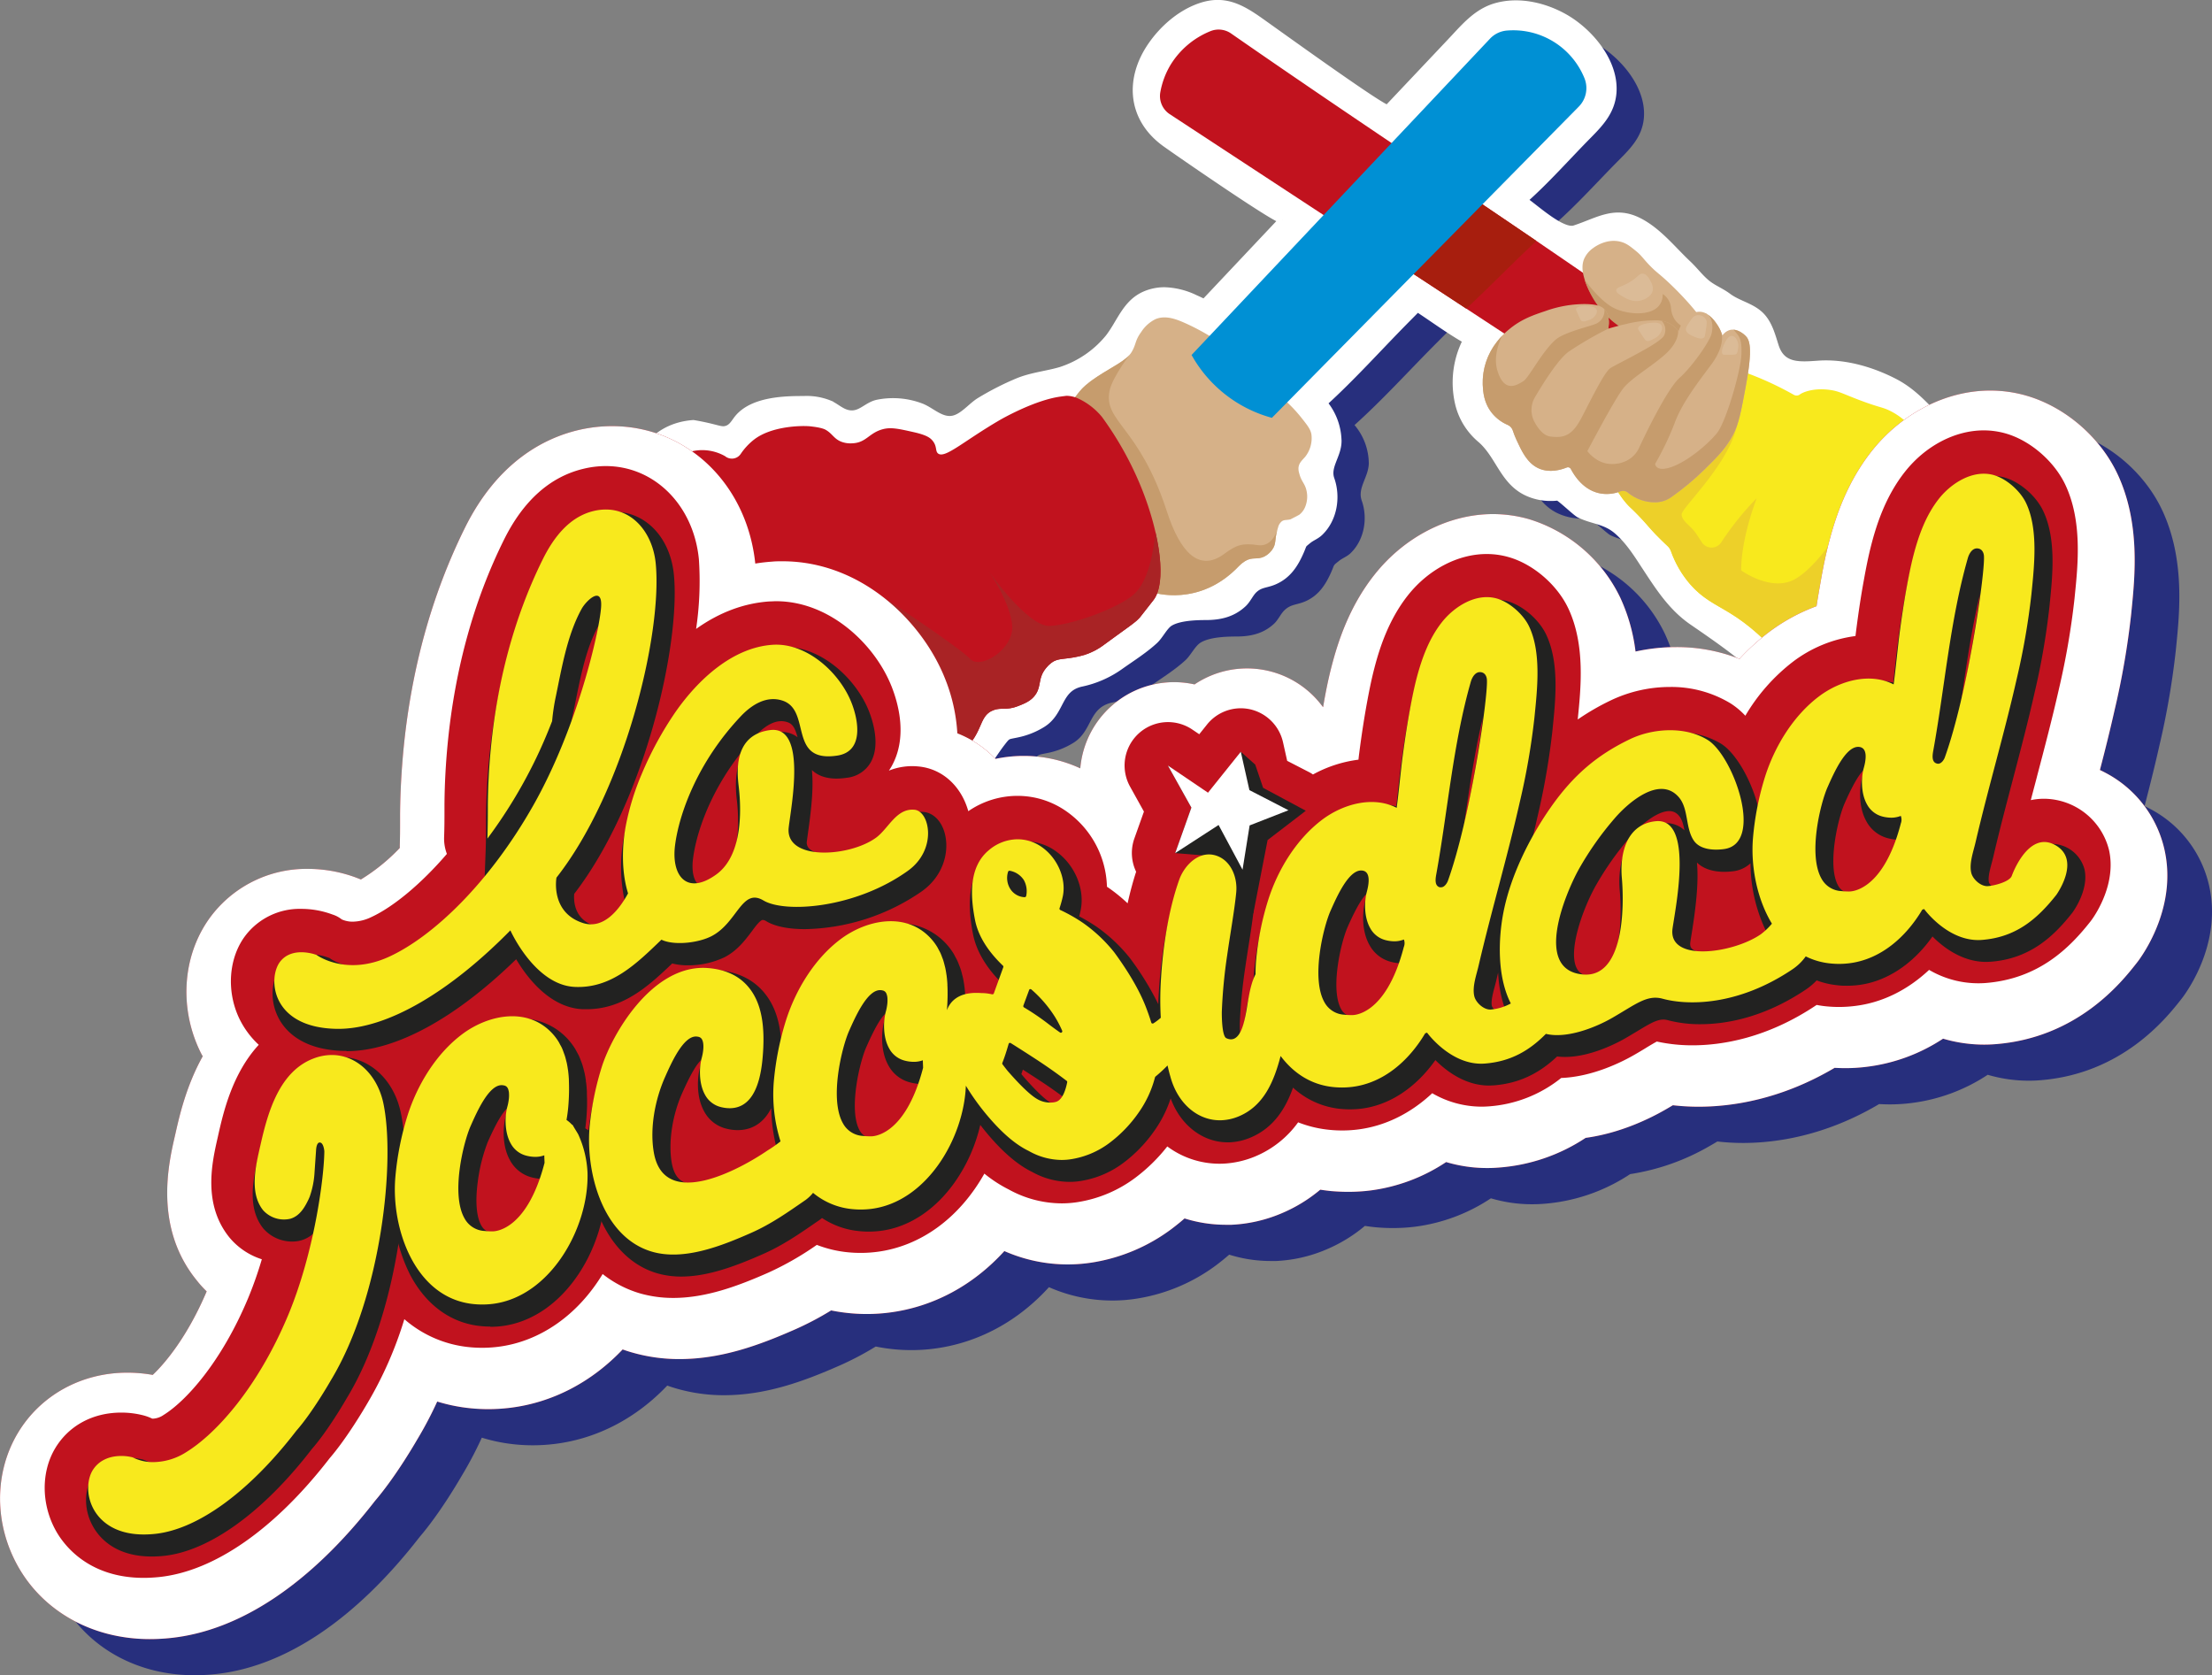 <svg xmlns="http://www.w3.org/2000/svg" xmlns:xlink="http://www.w3.org/1999/xlink" viewBox="0 0 796.52 603.2"><rect x="0" y="0" width="796.52" height="603.2" fill="#808080" stroke="none"/><defs><style>.cls-1,.cls-20{fill:#f8e91d;}.cls-2{fill:#d6b188;}.cls-17,.cls-3{fill:#c1121e;}.cls-4,.cls-5{fill:#272f7d;}.cls-17,.cls-18,.cls-19,.cls-20,.cls-4{fill-rule:evenodd;}.cls-16,.cls-18,.cls-6{fill:#fff;}.cls-6{stroke:#fff;stroke-miterlimit:10;stroke-width:2.55px;}.cls-7{clip-path:url(#clip-path);}.cls-8{fill:#edd029;}.cls-9{fill:#a71e0e;}.cls-10{fill:#c69c6d;}.cls-11{clip-path:url(#clip-path-2);}.cls-12{clip-path:url(#clip-path-3);}.cls-13{clip-path:url(#clip-path-4);}.cls-14{fill:#a92325;}.cls-15{fill:#0090d4;}.cls-16{opacity:0.13;}.cls-19{fill:#222221;}</style><clipPath id="clip-path"><path class="cls-1" d="M715.85,171c-10.48-2.23-19.22-5.56-23.07-11.15-1.39-2-4.88-8.27-12.15-11.9-3.07-1.52-3.53-1-12-4.25-5.43-2.11-6.62-2.88-9.77-3.31-6.57-.88-10.26,1.27-10.63,1.56a1.71,1.71,0,0,1-.57.34,2,2,0,0,1-1.72-.13c-2.75-1.55-5.78-3.12-9.1-4.63-3.47-1.58-6.79-2.87-9.87-3.95a221.1,221.1,0,0,0-33.17,26.32c-4.78,4.61-9.1,9.2-13,13.67a30,30,0,0,0,4.91,7.76c1.25,1.43,1.49,1.42,4,4,3.1,3.18,3.69,4.17,6.45,7.07,1,1,2.46,2.52,4.34,4.25a4.58,4.58,0,0,1,1.19,1.81,37.28,37.28,0,0,0,6.89,11.88c4.55,5.22,8.91,7.09,14.07,10.24,7.85,4.8,12.45,9.46,21.58,18.71,10.5,10.63,9.24,12.59,19.43,23.73,9.55,10.46,15.22,16.66,24.81,21.6a66.36,66.36,0,0,0,11.58,4.59C704.56,249.73,710.14,210.35,715.85,171Z"/></clipPath><clipPath id="clip-path-2"><path class="cls-2" d="M544.74,155a3.36,3.36,0,0,0-1.84-2,14.84,14.84,0,0,1-5.52-4.1c-3.12-3.74-3.33-7.92-3.46-10.33A23.71,23.71,0,0,1,539,123.11a26.08,26.08,0,0,1,4.34-4.46c4.39-3.68,8.6-5.13,13.2-6.67a42.36,42.36,0,0,1,13.83-2.5c5.07,0,6.56,1,7.37,1.88,2.21,2.38,1.54,6.1,1.35,7,2.56-.77,4.73-1.31,6.34-1.67a43.52,43.52,0,0,1,10-1.33,11.83,11.83,0,0,1,5,.73,10,10,0,0,1,4,3.18c1.43-4.45,4.86-7.28,7.93-7,3.26.27,5.59,4,6.29,5.09a13.31,13.31,0,0,1,1.54,3.47,5,5,0,0,1,2.69-2c2.74-.71,5.29,1.71,5.65,2.07,1.47,1.45,2.76,4.21,0,18.79-1.61,8.59-2.41,12.88-4.37,16.66-2.61,5.05-5.67,8.06-10.39,12.7A95.12,95.12,0,0,1,601.82,179a10.06,10.06,0,0,1-5.55,1.86,15.34,15.34,0,0,1-10.13-3.51,2.62,2.62,0,0,0-2.62-.43,13.5,13.5,0,0,1-6.65.85c-6.54-.87-10-6.56-11.23-8.9a1.16,1.16,0,0,0-1.46-.54c-2.12.86-6.22,2.06-10.09.33-4.13-1.84-6.13-6.18-8-10.23A31.17,31.17,0,0,1,544.74,155Z"/></clipPath><clipPath id="clip-path-3"><path class="cls-2" d="M385.13,145.16c3.47-3.16,2.82-4.84,10.08-9.6,5.57-3.65,10.42-5.75,12.26-8.78,1.69-2.78,1.17-4.1,3.45-7.21a13,13,0,0,1,5.11-4.63c3.55-1.52,7.37-.08,10.43,1.27,14.54,6.43,25.48,16.91,28.17,19.54,3.79,3.74,4.2,4.7,8.9,9.15a50.47,50.47,0,0,1,5.15,5.59c2.19,2.76,3.29,4.18,3.56,6a10.8,10.8,0,0,1-2.16,7.87c-1,1.24-2.3,2.16-2.5,4a5.31,5.31,0,0,0,.24,2c.7,2.77,1.68,3.35,2.37,5.33a9.7,9.7,0,0,1-.07,6.46,6.83,6.83,0,0,1-2.28,3.21L464.7,187h0c-1.45.35-2.2.08-3.1.69a4.08,4.08,0,0,0-1.4,2.33c-1.28,3.89-.6,5.17-1.65,7.2a7.83,7.83,0,0,1-3.25,3.16c-2.6,1.3-4.28,0-7,1.69a11.37,11.37,0,0,0-2.21,1.79c-14.19,14.91-30.69,9.61-31.55,9.27-5-2-8.35-.9-10.58-1.65-7-2.33-4.32-23.16-7.25-43.71C395.12,156.48,387.55,151.37,385.13,145.16Z"/></clipPath><clipPath id="clip-path-4"><path class="cls-3" d="M411.11,175.9a119,119,0,0,0-14.32-25.8,24.46,24.46,0,0,0-9.17-6.89,10.62,10.62,0,0,0-3.61-.69s-1.9.24-1.9.25c-9.69,1.23-22.17,8.52-22.17,8.52-13,7.59-19.7,13.94-22.15,12-1.09-.87-.26-2.54-2-4.63-.88-1.07-2.23-2-6.53-3-5.62-1.27-8.42-1.9-11.34-1.12-5.07,1.34-5.95,4.9-11.05,5.08a9.23,9.23,0,0,1-3.93-.57c-2.71-1.07-3.2-2.94-5.7-4.33-.47-.26-1.83-.82-5.46-1.21-2.92-.31-13.9-.18-20.29,4.8a22.43,22.43,0,0,0-4.76,5.13,3.84,3.84,0,0,1-5.63.82,16.68,16.68,0,0,0-20.25,2.92A229,229,0,0,1,259.75,189c12.37,16.24,17.08,27.83,27.84,44.88,8.75,13.86,18.21,27.2,27.28,40.83l.38-.07c6.77-1,8.24,2.87,16.33,2.29a25.65,25.65,0,0,0,13.28-5.06c9.73-7.16,7-13.88,12.82-16.13,2.95-1.14,4.65.19,9-1.53,2.27-.89,4.68-1.83,6.26-4.18,2.11-3.14.78-5.86,3.7-9.43a10.91,10.91,0,0,1,2.05-2c2.41-1.76,4.5-1,10.15-2.34.7-.17,1.12-.27,1.72-.46a23.59,23.59,0,0,0,7.28-3.85c10.33-7.55,10.75-7.62,12.63-9.63l4.93-6.3C420.08,209.88,417.87,192.82,411.11,175.9Z"/></clipPath></defs><g id="Layer_2" data-name="Layer 2"><g id="Capa_1" data-name="Capa 1"><path class="cls-4" d="M795.45,318.76a41.55,41.55,0,0,0-21.21-27.5c-.68-.36-1.34-.7-2-1,1.82-7,3.62-14.17,5.25-21.42a287.21,287.21,0,0,0,6-34.67l.11-1.11c1.28-12.64,3.21-31.76-5-49.32-6.33-13.48-19-24.33-33-28.31a46.64,46.64,0,0,0-12.88-1.8c-15.89,0-31.83,8.16-42.65,21.79-9.15,11.58-13.18,24.33-15.41,32.91-1.34,5.15-2.28,10.06-3,14.26-.51,2.77-1,5.64-1.46,8.68a67.37,67.37,0,0,0-17.07,9.3,79.37,79.37,0,0,0-10.67,9.68A61.37,61.37,0,0,0,619.6,246,68.62,68.62,0,0,0,605,247.6a65.1,65.1,0,0,0-5.48-19.37,54,54,0,0,0-33-28.33,47.77,47.77,0,0,0-12.87-1.79c-15.9,0-31.83,8.15-42.64,21.81-9.17,11.55-13.19,24.32-15.43,32.91-1.34,5.13-2.26,10-3,14.25,0,.18-.07.37-.1.57a33.93,33.93,0,0,0-19.72-13.09,33.82,33.82,0,0,0-26.56,4.89,33.22,33.22,0,0,0-7.34-.81,33.88,33.88,0,0,0-33.75,31,48.89,48.89,0,0,0-30.55-3.41,38.13,38.13,0,0,0-13.72-9.19,62.49,62.49,0,0,0-4.55-20c-8.12-20.2-29.86-41.95-58.45-41.95-1.21,0-2.43,0-3.58.12-2.08.14-4.13.37-6.18.71-3-28.7-24.65-49.49-51.6-49.49a53.91,53.91,0,0,0-12.12,1.42c-12.08,2.86-29,11.28-40.85,35.22s-19.28,50.65-22.1,79.68c-.74,7.75-1.18,15.64-1.24,23.47,0,.83,0,1.81,0,2.89,0,2.5,0,5.31-.11,8.39,0,.28,0,.55,0,.83a68.6,68.6,0,0,1-14,11.34c-.43-.19-.87-.35-1.29-.51l-.19-.08a50.09,50.09,0,0,0-17.68-3.23,43.06,43.06,0,0,0-34.34,16.45C82,355.8,80.24,375.09,88,391.46q.47.94,1,1.89c-6,10.76-8.43,21.66-9.86,28l-.23,1.05c-2.23,9.73-7.46,32.52,7.73,51.44A41.38,41.38,0,0,0,90.5,478c-6.77,15.94-14.62,25.53-19.45,30.08a52.44,52.44,0,0,0-9.16-.81c-16.47,0-31.17,8.07-39.34,21.63-8.65,14.4-8.63,32.88.07,48.26,9.25,16.32,27,26.05,47.4,26.05a71.43,71.43,0,0,0,7.49-.4c25.1-2.62,50.54-19.69,73.58-49.37,6.91-8.07,13.27-18.76,15.27-22.2a136.11,136.11,0,0,0,7.14-13.57,60.93,60.93,0,0,0,12.3,2.45c2,.2,4.1.29,6.13.29a65.35,65.35,0,0,0,7.94-.5c15.27-1.9,29.29-9.3,40.4-21,1.16.42,2.32.79,3.52,1.13a61.21,61.21,0,0,0,16.9,2.34c15.31,0,29-5.12,41.59-10.66a108.52,108.52,0,0,0,13.06-6.87,64.74,64.74,0,0,0,6.74,1c2,.2,4.1.29,6.14.29a62.92,62.92,0,0,0,7.94-.5c15.9-2,30.33-9.79,41.56-22.16a56.62,56.62,0,0,0,22.79,4.81,56,56,0,0,0,9-.72A64.66,64.66,0,0,0,438,455.52c1.58-1.2,3.13-2.44,4.63-3.75a49.72,49.72,0,0,0,14.85,2.28l2.06,0a51.88,51.88,0,0,0,17.72-4,54.45,54.45,0,0,0,14.22-8.63c1.31.19,2.64.37,4,.5,2,.18,4.08.27,6.12.27a64.69,64.69,0,0,0,7.9-.48,63.92,63.92,0,0,0,27.36-10.23,52,52,0,0,0,14.82,2.14c1.31,0,2.61-.05,3.89-.14A65.22,65.22,0,0,0,587,422.77a81.67,81.67,0,0,0,28.71-10.17c.94-.53,1.84-1.06,2.7-1.58a81,81,0,0,0,9.25.53c11.89,0,29.62-2.53,49-14,1.28.07,2.54.11,3.8.11a61.05,61.05,0,0,0,7.9-.5A64.07,64.07,0,0,0,715.76,387a52.27,52.27,0,0,0,14.82,2.13c1.29,0,2.6-.05,3.89-.15,29.79-2.26,45.71-22.5,50.92-29.13.29-.37.57-.73.86-1.13C789.51,354.19,799.85,337.92,795.45,318.76Z"/><path class="cls-5" d="M729,169.44c-5.33-1.12-10.6-2.46-14.86-6-7.46-6.18-12.06-13.42-21-17.95-8.25-4.18-17.92-6.92-27.25-6.27-6.63.46-9.93,5.71-12.34-1.64-1.18-3.6-13.25-1.08-15.83-4-3.32-3.75-.47-15.59-4.37-18.48-2.32-1.72-5-2.76-7.21-4.43-2.62-2-11.28-4-13.68-6.24-5.58-5.2-10.17-10-17.09-13.52-8.87-4.56-8.74-2.67-17.2,0-4.5,1.45-13.91-7.27-18.27-10.23,8.09-7.1,15.48-15.43,23.11-23.09,4.32-4.33,8.32-8.5,8.92-15,1-10.89-8.06-21.62-17-26.81-7.38-4.27-16.69-6.48-25.07-4.1-7,2-11.44,7.45-16.27,12.51L510.85,48c-1,1.07-43-29-46.86-31.69-6.59-4.53-12.41-7.33-20.51-4.64-7.23,2.4-13.6,7.91-17.85,14.08-8.28,12-6.82,22.25,5.4,31.06,3.28,2.37,43.19,29,44.25,28l-30.5,32.53c-1.11-.55-2.22-1.06-3.32-1.54a27.38,27.38,0,0,0-11-2.72,17.89,17.89,0,0,0-7.05,1.41c-6.93,2.93-8.82,9.94-13.11,15.36a37,37,0,0,1-17.12,11.62c-4.9,1.45-10.41,1.92-15.52,4a101.52,101.52,0,0,0-13.7,6.9c-3,1.81-5.95,5.69-9.52,6.43-4.39.92-7.91-3.06-11.71-4.44A28.66,28.66,0,0,0,327,153.14c-3.86.91-6,4.38-10.15,3.71-2.7-.43-4.55-2.39-6.94-3.47a22,22,0,0,0-9.35-1.57c-6.25,0-18.42.08-23.82,6.85-1.17,1.46-2,3.22-4.09,3.78-1.43.39-2.49-.05-5.6-.81-1.43-.34-3.56-.81-6.25-1.26-7.9.57-14.39,4.36-18.09,10.83l1.91,2.77c5.64,8.2,11.57,17.21,18.13,27.57,4.33,6.83,8.68,13.83,12.89,20.6,4.87,7.83,9.91,15.93,15,23.87,5.76,9,11.87,17.93,17.79,26.53,3.17,4.61,6.45,9.38,9.62,14.09l3.41,5.08,6.08-1,.27,0a4.27,4.27,0,0,1,.68-.05,7.32,7.32,0,0,1,2.42.62,29.29,29.29,0,0,0,10.18,1.85c.75,0,1.53,0,2.31-.08a35.32,35.32,0,0,0,18.28-6.83c4.82-3.52,6.82-7.8,10.31-12.23,2-2.54,1.78-2.13,5.34-2.88a27.89,27.89,0,0,0,9.2-3.64c7-4.38,5.32-12.72,14.11-14.54a37.38,37.38,0,0,0,14.08-6.24c4.07-2.83,8.53-5.62,12.18-9,1.82-1.66,3.44-5.08,5.42-6.3,3.27-2,9.17-2.19,12.92-2.2,5.06,0,9.61-1,13.46-4.53,1.63-1.48,2.5-3.8,4.1-5.19,2.23-1.95,4.27-1.67,7.14-2.9,4.87-2.09,7.38-6,9.42-10.57,1.28-2.89.51-2.19,2.76-4,1.34-1.08,2.91-1.56,4.22-2.83,4.95-4.77,6.26-12.56,4-18.92-1.61-4.56,2.45-8.38,2.55-13.44a21.62,21.62,0,0,0-5.14-13.76c10.29-9.25,19.8-19.78,29.61-29.62l4.13-4.14c5.84,3.8,11.62,8,17.67,11.4A32.41,32.41,0,0,0,536.53,154a23.74,23.74,0,0,0,7.63,11.79c6.93,5.79,8.23,15.27,17.16,19.22a20.12,20.12,0,0,0,8.21,1.7,21.59,21.59,0,0,0,2.53-.15c.7-.07,6.57,5.56,7.9,6.19,4.8,2.29,9.28,2.17,13.56,5.83s7.19,8.35,10.19,12.87c4.87,7.36,9.44,14.46,16.89,19.54,12.6,8.58,24,16.34,33.79,28.41,12,14.8,23.31,31.32,40.83,40.25a76.27,76.27,0,0,0,13.25,5.21l10.93,3.2,1.29-11.21c4.64-40.27,10.57-81.4,15.76-116.79l1.29-8.79Z"/><path class="cls-6" d="M717.84,161.65c-5.33-1.14-10.59-2.49-14.86-6.05-7.46-6.25-12.06-13.56-21-18.13-8.25-4.21-17.91-7-27.24-6.33-6.64.47-13.05,1.06-15.46-6.36-1.18-3.63-2.16-7.65-4.74-10.59-3.32-3.8-8.45-4.48-12.35-7.41-2.31-1.73-5-2.78-7.21-4.47-2.61-2-4.74-4.93-7.14-7.19-5.59-5.25-10.59-11.73-17.52-15.33-8.87-4.61-14.84-.13-23.3,2.62-4.5,1.46-13.92-7.34-18.28-10.34,8.1-7.16,15.48-15.58,23.11-23.3,4.32-4.38,8.32-8.6,8.93-15.17,1-11-8.06-21.84-17-27.08C556.35,2.21,547,0,538.66,2.38c-7,2-11.44,7.52-16.27,12.63L499.72,39c-1,1.08-43-29.34-46.86-32-6.59-4.57-12.41-7.4-20.51-4.68-7.22,2.42-13.6,8-17.85,14.22-8.28,12.11-7.16,26.14,5.05,35,3.28,2.39,41.21,28.64,42.27,27.58L433.65,109c-1.11-.55-2.21-1.07-3.32-1.56a27.05,27.05,0,0,0-11-2.74,17.64,17.64,0,0,0-7,1.42c-6.94,3-8.83,10-13.12,15.51A36.93,36.93,0,0,1,382,133.38c-4.91,1.47-10.42,1.94-15.53,4.05a101.94,101.94,0,0,0-13.7,7c-3,1.83-5.95,5.74-9.52,6.49-4.38.93-7.9-3.08-11.7-4.48a28.39,28.39,0,0,0-15.69-1.22c-3.87.92-6,4.42-10.16,3.75-2.7-.44-4.55-2.42-6.94-3.51a21.81,21.81,0,0,0-9.35-1.59c-6.25,0-18.41.08-23.82,6.92-1.16,1.47-2,3.25-4.08,3.82-1.44.39-2.49-.05-5.61-.81-1.42-.35-3.56-.83-6.24-1.28-7.91.57-14.4,4.41-18.09,10.94l1.9,2.8c5.64,8.27,11.57,17.38,18.13,27.83,4.33,6.9,8.68,14,12.89,20.8,4.87,7.91,9.91,16.09,15,24.11,5.76,9.12,11.87,18.1,17.79,26.79,3.17,4.66,6.45,9.48,9.62,14.23l3.41,5.13,6.08-1,.27,0a4.44,4.44,0,0,1,.68,0,7.35,7.35,0,0,1,2.43.62A28.84,28.84,0,0,0,330,286.54q1.13,0,2.31-.09a35,35,0,0,0,18.27-6.89c4.83-3.56,6.82-7.88,10.32-12.36,2-2.56,1.77-2.15,5.33-2.91a27.74,27.74,0,0,0,9.2-3.67c7-4.43,5.32-12.85,14.12-14.68a37.25,37.25,0,0,0,14.08-6.3c4.06-2.86,8.52-5.68,12.17-9.06,1.82-1.68,3.44-5.13,5.42-6.36,3.27-2,9.17-2.22,12.93-2.23,5.06,0,9.6-1,13.45-4.57,1.64-1.49,2.5-3.84,4.1-5.24,2.23-2,4.27-1.69,7.14-2.93,4.87-2.11,7.38-6,9.42-10.67,1.29-2.92.51-2.21,2.76-4.05,1.34-1.09,2.91-1.58,4.23-2.86,5-4.81,6.26-12.69,4-19.1-1.61-4.61,2.45-8.47,2.55-13.58a21.87,21.87,0,0,0-5.14-13.89c10.29-9.34,19.81-20,29.61-29.91l4.13-4.18c5.84,3.83,11.62,8.1,17.67,11.51a33.07,33.07,0,0,0-2.64,23.55A24.14,24.14,0,0,0,533,158c6.93,5.84,8.23,15.42,17.16,19.4a20,20,0,0,0,8.21,1.71,21.74,21.74,0,0,0,2.54-.14c.7-.08,6.56,5.61,7.89,6.25,4.8,2.31,9.28,2.19,13.56,5.89s7.19,8.42,10.19,13c4.87,7.42,9.44,14.59,16.89,19.72,12.6,8.66,24,16.51,33.79,28.69,12,14.95,23.31,31.63,40.83,40.65a76.69,76.69,0,0,0,13.25,5.26l10.93,3.23,1.29-11.32c4.64-40.67,10.57-82.2,15.76-117.94l1.29-8.87Z"/><path class="cls-1" d="M715.85,171c-10.48-2.23-19.22-5.56-23.07-11.15-1.39-2-4.88-8.27-12.15-11.9-3.07-1.52-3.53-1-12-4.25-5.43-2.11-6.62-2.88-9.77-3.31-6.57-.88-10.26,1.27-10.63,1.56a1.71,1.71,0,0,1-.57.34,2,2,0,0,1-1.72-.13c-2.75-1.55-5.78-3.12-9.1-4.63-3.47-1.58-6.79-2.87-9.87-3.95a221.1,221.1,0,0,0-33.17,26.32c-4.78,4.61-9.1,9.2-13,13.67a30,30,0,0,0,4.91,7.76c1.25,1.43,1.49,1.42,4,4,3.1,3.18,3.69,4.17,6.45,7.07,1,1,2.46,2.52,4.34,4.25a4.58,4.58,0,0,1,1.19,1.81,37.28,37.28,0,0,0,6.89,11.88c4.55,5.22,8.91,7.09,14.07,10.24,7.85,4.8,12.45,9.46,21.58,18.71,10.5,10.63,9.24,12.59,19.43,23.73,9.55,10.46,15.22,16.66,24.81,21.6a66.36,66.36,0,0,0,11.58,4.59C704.56,249.73,710.14,210.35,715.85,171Z"/><g class="cls-7"><path class="cls-8" d="M574.69,174.34l18.83,24.25,13.59,20.87,29.38,16.75,23.7-16,3.41-31.32s-8.76,14.86-17.25,19.64S627,205.39,627,205.39s-.53-9.55,5.57-26a104.41,104.41,0,0,0-12.72,15.83,4.19,4.19,0,0,1-7.08,0c-.83-1.3-1.64-2.53-2.22-3.37-1.86-2.66-5-4.25-5-6.64s16.64-17.68,19.82-31.61S574.69,174.34,574.69,174.34Z"/></g><path class="cls-3" d="M556.22,129.63,421.15,41.07a7.81,7.81,0,0,1-3.33-7.86,29.08,29.08,0,0,1,3.74-9.95,30.05,30.05,0,0,1,14.21-12,7.84,7.84,0,0,1,7.51.78c50,34.73,90.7,61.09,140.67,95.82Z"/><path class="cls-9" d="M505.09,96.1,528,111.15c8.62-8.08,16.6-16.34,25.22-24.42l-23.91-16.2Q517.2,83.31,505.09,96.1Z"/><path class="cls-3" d="M589.06,117.89c-.88-4.81-3.64-8.12-6.57-11.89-.79-1-1.57-2.27-2.41-3.52-.64,2.18.09,5.06-2.35,8.88-2.9,4.55-6.84,5-6.82,7.73s4.15,4.77,6,5.69a29.23,29.23,0,0,0,13.32,2.8C590,124.33,589.64,121.09,589.06,117.89Z"/><path class="cls-2" d="M613.84,135.56c.78-2.32,4.44-8,1.42-16.07-2.13-5.78-11.64-15.32-15.68-18.94-2.71-2.43-3.34-2.72-5.39-4.82-2.62-2.68-3-3.69-5.3-5.52-1.94-1.57-3.25-2.62-5.3-3.16-5-1.31-9.28,1.8-9.84,2.22a9.39,9.39,0,0,0-3.37,4.06c-.38,1-1,3,0,6.51,2.23,8.26,11.91,20.07,20.17,19.35,2.73-.24,16.78,12.8,16.39,12.24C607.79,131.38,614.62,133.24,613.84,135.56Z"/><path class="cls-10" d="M570.56,100.61s5.15,7.5,10.51,10.26,17.73,3.73,17.66-5a6.64,6.64,0,0,1,3,5.23c.65,6.18,5.62,6.61,5.32,7.65-.92,3.09-8.82,1.87-14.43,1.87-7.48,0-13.19-5.91-15.2-8A34.09,34.09,0,0,1,570.56,100.61Z"/><path class="cls-2" d="M544.74,155a3.36,3.36,0,0,0-1.84-2,14.84,14.84,0,0,1-5.52-4.1c-3.12-3.74-3.33-7.92-3.46-10.33A23.71,23.71,0,0,1,539,123.11a26.08,26.08,0,0,1,4.34-4.46c4.39-3.68,8.6-5.13,13.2-6.67a42.36,42.36,0,0,1,13.83-2.5c5.07,0,6.56,1,7.37,1.88,2.21,2.38,1.54,6.1,1.35,7,2.56-.77,4.73-1.31,6.34-1.67a43.52,43.52,0,0,1,10-1.33,11.83,11.83,0,0,1,5,.73,10,10,0,0,1,4,3.18c1.43-4.45,4.86-7.28,7.93-7,3.26.27,5.59,4,6.29,5.09a13.31,13.31,0,0,1,1.54,3.47,5,5,0,0,1,2.69-2c2.74-.71,5.29,1.71,5.65,2.07,1.47,1.45,2.76,4.21,0,18.79-1.61,8.59-2.41,12.88-4.37,16.66-2.61,5.05-5.67,8.06-10.39,12.7A95.12,95.12,0,0,1,601.82,179a10.06,10.06,0,0,1-5.55,1.86,15.34,15.34,0,0,1-10.13-3.51,2.62,2.62,0,0,0-2.62-.43,13.5,13.5,0,0,1-6.65.85c-6.54-.87-10-6.56-11.23-8.9a1.16,1.16,0,0,0-1.46-.54c-2.12.86-6.22,2.06-10.09.33-4.13-1.84-6.13-6.18-8-10.23A31.17,31.17,0,0,1,544.74,155Z"/><g class="cls-11"><path class="cls-10" d="M543.66,116.29s-7,9-4.42,17.3,7.35,4.83,9.3,3.66,6.74-10.66,11.59-14.91c3-2.67,12.35-4.82,14.36-5.68a5.11,5.11,0,0,0,3.24-5.3l3-1,.56,5.43-2.26,2.6a127.09,127.09,0,0,0-14.18,8.25c-3.71,2.67-9.08,11.22-12.11,16.35a9.14,9.14,0,0,0-.11,9.08c1.32,2.39,3.22,4.78,5.58,5.1,4.87.65,7.9-.28,11.25-6.69s8.18-16.37,10.37-17.88,17.7-8.77,19.33-11.69a4.61,4.61,0,0,0-.78-5.33l4.46-2.57,1.44,6.29s.4,3.76-4.69,8.31-11.9,8.34-15,12.13-13,22.7-13,22.7,3,4.14,7.76,4.58,9-1.73,10.85-5.74,10-21.11,14.59-25.22,10.39-12.55,11.36-15.37.4-7-1.77-7.72,9.78-.72,9.78-.72l-4.12,8.58s.87,4.08-3.78,10.36S605.7,145,603,152.38A101.36,101.36,0,0,1,596,167s.1,3.19,5.95,1.13,13-8.15,16.28-12.14,8.62-22.45,8.84-28.4-.85-6.46-2.82-8.86,7.36-2.5,7.36-2.5l1.19,20.24-11.47,44.38-26,3.47-29.76-4.87L544.87,167,530,145.16l.55-26.55Z"/></g><path class="cls-2" d="M385.13,145.16c3.47-3.16,2.82-4.84,10.08-9.6,5.57-3.65,10.42-5.75,12.26-8.78,1.69-2.78,1.17-4.1,3.45-7.21a13,13,0,0,1,5.11-4.63c3.55-1.52,7.37-.08,10.43,1.27,14.54,6.43,25.48,16.91,28.17,19.54,3.79,3.74,4.2,4.7,8.9,9.15a50.47,50.47,0,0,1,5.15,5.59c2.19,2.76,3.29,4.18,3.56,6a10.8,10.8,0,0,1-2.16,7.87c-1,1.24-2.3,2.16-2.5,4a5.31,5.31,0,0,0,.24,2c.7,2.77,1.68,3.35,2.37,5.33a9.7,9.7,0,0,1-.07,6.46,6.83,6.83,0,0,1-2.28,3.21L464.7,187h0c-1.45.35-2.2.08-3.1.69a4.08,4.08,0,0,0-1.4,2.33c-1.28,3.89-.6,5.17-1.65,7.2a7.83,7.83,0,0,1-3.25,3.16c-2.6,1.3-4.28,0-7,1.69a11.37,11.37,0,0,0-2.21,1.79c-14.19,14.91-30.69,9.61-31.55,9.27-5-2-8.35-.9-10.58-1.65-7-2.33-4.32-23.16-7.25-43.71C395.12,156.48,387.55,151.37,385.13,145.16Z"/><g class="cls-12"><path class="cls-10" d="M407.47,126.78s-6.91,8.95-7.91,13.83c-2.32,11.32,10.62,12.68,20.64,43.58,4.7,14.52,11.51,22,20.64,15.25,4.29-3.18,6.52-4,12.11-3.15S460.2,190,460.2,190l3.07,7.11-3.37,9.33-30,15.71-21.2-6-26.58-73.37,11.69-13.14,13.67-2.85"/></g><path class="cls-3" d="M411.11,175.9a119,119,0,0,0-14.32-25.8,24.46,24.46,0,0,0-9.17-6.89,10.62,10.62,0,0,0-3.61-.69s-1.9.24-1.9.25c-9.69,1.23-22.17,8.52-22.17,8.52-13,7.59-19.7,13.94-22.15,12-1.09-.87-.26-2.54-2-4.63-.88-1.07-2.23-2-6.53-3-5.62-1.27-8.42-1.9-11.34-1.12-5.07,1.34-5.95,4.9-11.05,5.08a9.23,9.23,0,0,1-3.93-.57c-2.71-1.07-3.2-2.94-5.7-4.33-.47-.26-1.83-.82-5.46-1.21-2.92-.31-13.9-.18-20.29,4.8a22.43,22.43,0,0,0-4.76,5.13,3.84,3.84,0,0,1-5.63.82,16.68,16.68,0,0,0-20.25,2.92A229,229,0,0,1,259.75,189c12.37,16.24,17.08,27.83,27.84,44.88,8.75,13.86,18.21,27.2,27.28,40.83l.38-.07c6.77-1,8.24,2.87,16.33,2.29a25.65,25.65,0,0,0,13.28-5.06c9.73-7.16,7-13.88,12.82-16.13,2.95-1.14,4.65.19,9-1.53,2.27-.89,4.68-1.83,6.26-4.18,2.11-3.14.78-5.86,3.7-9.43a10.91,10.91,0,0,1,2.05-2c2.41-1.76,4.5-1,10.15-2.34.7-.17,1.12-.27,1.72-.46a23.59,23.59,0,0,0,7.28-3.85c10.33-7.55,10.75-7.62,12.63-9.63l4.93-6.3C420.08,209.88,417.87,192.82,411.11,175.9Z"/><g class="cls-13"><path class="cls-14" d="M317,214.27s28.66,19,32.37,23,15.66-3.56,15.13-11.86S356,205.66,356,205.66s14.07,20.06,22,19.72,24.15-6.22,30-11.11,7.43-16.81,8.1-22.53,12.62.12,12.62.12l-8.18,30-79.84,61-34.16-30L317,214.27"/></g><path class="cls-15" d="M429.06,127.83,536.47,14a9.43,9.43,0,0,1,6.19-3,27.65,27.65,0,0,1,27.82,17,9.5,9.5,0,0,1-2,10.42L458,150.45a47.29,47.29,0,0,1-28.92-22.62Z"/><path class="cls-16" d="M591.64,98.55c-1.06-.13-1.6.72-3.25,2-3.64,2.74-6.38,2.69-6.41,4,0,.74.84,1.28,2,2s4,2.54,7.15,1.58c.53-.16,3.51-1.14,4-3.53a5,5,0,0,0-.76-3.28C594,100.55,593.08,98.73,591.64,98.55Z"/><path class="cls-16" d="M567.53,111.22c-.09.24,0,.37.81,2.21.75,1.68.87,2,1.26,2.17.56.28,1.14.09,2.08-.23a4.59,4.59,0,0,0,3-2.12,2.15,2.15,0,0,0,.26-1.71c-.46-1.15-2.38-1.27-3.43-1.33C571.08,110.18,568,110,567.53,111.22Z"/><path class="cls-16" d="M620.4,127.6c.19.17.34.15,2.35.12,1.85,0,2.16,0,2.5-.31s.52-1,.6-2a4.62,4.62,0,0,0-.77-3.58,2.18,2.18,0,0,0-1.48-.91c-1.23,0-2.1,1.69-2.57,2.63C620.84,123.92,619.44,126.72,620.4,127.6Z"/><path class="cls-16" d="M589.84,118.2c-.05.28.06.42,1.32,2.33,1.16,1.75,1.35,2.06,1.83,2.21.68.21,1.3-.12,2.29-.65a5.25,5.25,0,0,0,3-2.94,2.49,2.49,0,0,0,0-2c-.72-1.21-2.91-1-4.11-.86C593.64,116.37,590.1,116.73,589.84,118.2Z"/><path class="cls-16" d="M607.1,118.79c.22,1.26,1.72,1.91,2.86,2.4.8.34,2.72,1.17,3.66.34.25-.23.29-.46.53-2,.49-3.18.53-3.63.24-4.26a3.15,3.15,0,0,0-1.38-1.47,3.25,3.25,0,0,0-2.6-.09c-.7.3-1.08.84-1.82,1.91C607.5,117.22,607,118,607.1,118.79Z"/><path class="cls-17" d="M779.37,305.76a41.49,41.49,0,0,0-21.21-27.5c-.68-.36-1.34-.7-2-1,1.83-7,3.62-14.17,5.25-21.42a285.94,285.94,0,0,0,6-34.67l.11-1.11c1.28-12.64,3.21-31.77-5-49.33-6.33-13.47-19-24.32-33-28.31a47,47,0,0,0-12.88-1.79c-15.88,0-31.83,8.15-42.65,21.79-9.15,11.57-13.18,24.33-15.41,32.91-1.34,5.15-2.28,10.06-3,14.25-.5,2.78-1,5.65-1.46,8.69a67.33,67.33,0,0,0-17.07,9.29,80.13,80.13,0,0,0-10.67,9.69A61.37,61.37,0,0,0,603.52,233a68.62,68.62,0,0,0-14.58,1.6,64.72,64.72,0,0,0-5.48-19.37,54,54,0,0,0-33-28.33,47.38,47.38,0,0,0-12.87-1.79c-15.89,0-31.82,8.15-42.64,21.81-9.17,11.55-13.19,24.32-15.43,32.91-1.34,5.13-2.26,10-3,14.25,0,.18-.07.37-.1.56a33.84,33.84,0,0,0-46.27-8.2A33.9,33.9,0,0,0,389,276.66a48.36,48.36,0,0,0-20.33-4.47,48.9,48.9,0,0,0-10.22,1.06,38.28,38.28,0,0,0-13.72-9.2,62.5,62.5,0,0,0-4.55-20c-8.12-20.21-29.86-41.95-58.45-41.95-1.21,0-2.43,0-3.58.12-2.08.14-4.13.37-6.18.71-3-28.7-24.65-49.49-51.6-49.49a53.34,53.34,0,0,0-12.12,1.42c-12.08,2.86-29,11.28-40.85,35.22s-19.27,50.65-22.1,79.68c-.74,7.75-1.18,15.64-1.24,23.47,0,.82,0,1.81,0,2.89,0,2.5,0,5.31-.11,8.39,0,.28,0,.55,0,.83a68.6,68.6,0,0,1-14,11.34c-.43-.19-.87-.35-1.29-.51l-.19-.08a50.09,50.09,0,0,0-17.68-3.23,43.08,43.08,0,0,0-34.34,16.44C65.89,342.8,64.16,362.09,72,378.46c.3.62.62,1.25,1,1.88-6,10.77-8.43,21.66-9.86,28l-.23,1c-2.23,9.74-7.46,32.53,7.73,51.44A40.42,40.42,0,0,0,74.42,465C67.65,480.93,59.8,490.52,55,495.07a52.66,52.66,0,0,0-9.17-.81c-16.46,0-31.17,8.07-39.34,21.63-8.65,14.4-8.63,32.88.07,48.26,9.25,16.32,27,26.05,47.4,26.05a71.43,71.43,0,0,0,7.49-.4c25.1-2.62,50.54-19.69,73.59-49.38,6.9-8.07,13.26-18.75,15.26-22.19a136.11,136.11,0,0,0,7.14-13.57,60.93,60.93,0,0,0,12.3,2.45c2,.19,4.1.29,6.13.29a65.35,65.35,0,0,0,7.94-.5c15.27-1.9,29.3-9.3,40.4-21,1.16.42,2.32.79,3.52,1.13a60.89,60.89,0,0,0,16.9,2.34c15.31,0,29-5.11,41.59-10.65a107.77,107.77,0,0,0,13.06-6.87,64.53,64.53,0,0,0,6.75,1c2,.2,4.1.29,6.13.29a62.92,62.92,0,0,0,7.94-.5c15.9-2,30.33-9.79,41.56-22.16a56.62,56.62,0,0,0,22.79,4.81,57.38,57.38,0,0,0,9-.72,64.67,64.67,0,0,0,28.47-12.09c1.58-1.2,3.13-2.44,4.63-3.75a49.72,49.72,0,0,0,14.85,2.28l2.06,0a52.23,52.23,0,0,0,17.73-4,54.61,54.61,0,0,0,14.22-8.63c1.3.19,2.63.37,3.95.5,2,.17,4.08.27,6.12.27a65,65,0,0,0,7.91-.48,63.82,63.82,0,0,0,27.35-10.24,51.64,51.64,0,0,0,14.82,2.15c1.31,0,2.61-.05,3.89-.15a65.32,65.32,0,0,0,31.52-10.71c12.43-1.7,23-6.88,28.72-10.17.93-.53,1.84-1.07,2.69-1.58a81.16,81.16,0,0,0,9.25.53c11.89,0,29.62-2.53,49-14,1.28.06,2.54.11,3.8.11a61.32,61.32,0,0,0,7.91-.5A64,64,0,0,0,699.68,374a52.28,52.28,0,0,0,14.82,2.14c1.29,0,2.6-.05,3.89-.15,29.79-2.26,45.71-22.5,50.92-29.13.29-.37.57-.73.86-1.13C773.43,341.19,783.77,324.92,779.37,305.76Z"/><path class="cls-18" d="M779.37,305.76a41.49,41.49,0,0,0-21.21-27.5c-.68-.36-1.34-.7-2-1,1.83-7,3.62-14.17,5.25-21.42a285.94,285.94,0,0,0,6-34.67l.11-1.11c1.28-12.64,3.21-31.77-5-49.33-6.33-13.47-19-24.32-33-28.31a47,47,0,0,0-12.88-1.79c-15.88,0-31.83,8.15-42.65,21.79-9.15,11.57-13.18,24.33-15.41,32.91-1.34,5.15-2.28,10.06-3,14.25-.5,2.78-1,5.65-1.46,8.69a67.33,67.33,0,0,0-17.07,9.29,80.13,80.13,0,0,0-10.67,9.69A61.37,61.37,0,0,0,603.52,233a68.62,68.62,0,0,0-14.58,1.6,64.72,64.72,0,0,0-5.48-19.37,54,54,0,0,0-33-28.33,47.38,47.38,0,0,0-12.87-1.79c-15.89,0-31.82,8.15-42.64,21.81-9.17,11.55-13.19,24.32-15.43,32.91-1.34,5.13-2.26,10-3,14.25,0,.18-.07.37-.1.56a33.84,33.84,0,0,0-46.27-8.2A33.9,33.9,0,0,0,389,276.66a48.36,48.36,0,0,0-20.33-4.47,48.9,48.9,0,0,0-10.22,1.06,38.28,38.28,0,0,0-13.72-9.2,62.5,62.5,0,0,0-4.55-20c-8.12-20.21-29.86-41.95-58.45-41.95-1.21,0-2.43,0-3.58.12-2.08.14-4.13.37-6.18.71-3-28.7-24.65-49.49-51.6-49.49a53.34,53.34,0,0,0-12.12,1.42c-12.08,2.86-29,11.28-40.85,35.22s-19.27,50.65-22.1,79.68c-.74,7.75-1.18,15.64-1.24,23.47,0,.82,0,1.81,0,2.89,0,2.5,0,5.31-.11,8.39,0,.28,0,.55,0,.83a68.6,68.6,0,0,1-14,11.34c-.43-.19-.87-.35-1.29-.51l-.19-.08a50.09,50.09,0,0,0-17.68-3.23,43.08,43.08,0,0,0-34.34,16.44C65.89,342.8,64.16,362.09,72,378.46c.3.62.62,1.25,1,1.88-6,10.77-8.43,21.66-9.86,28l-.23,1c-2.23,9.74-7.46,32.53,7.73,51.44A40.42,40.42,0,0,0,74.42,465C67.65,480.93,59.8,490.52,55,495.07a52.66,52.66,0,0,0-9.17-.81c-16.46,0-31.17,8.07-39.34,21.63-8.65,14.4-8.63,32.88.07,48.26,9.25,16.32,27,26.05,47.4,26.05a71.43,71.43,0,0,0,7.49-.4c25.1-2.62,50.54-19.69,73.59-49.38,6.9-8.07,13.26-18.75,15.26-22.19a136.11,136.11,0,0,0,7.14-13.57,60.93,60.93,0,0,0,12.3,2.45c2,.19,4.1.29,6.13.29a65.35,65.35,0,0,0,7.94-.5c15.27-1.9,29.3-9.3,40.4-21,1.16.42,2.32.79,3.52,1.13a60.89,60.89,0,0,0,16.9,2.34c15.31,0,29-5.11,41.59-10.65a107.77,107.77,0,0,0,13.06-6.87,64.53,64.53,0,0,0,6.75,1c2,.2,4.1.29,6.13.29a62.92,62.92,0,0,0,7.94-.5c15.9-2,30.33-9.79,41.56-22.16a56.62,56.62,0,0,0,22.79,4.81,57.38,57.38,0,0,0,9-.72,64.67,64.67,0,0,0,28.47-12.09c1.58-1.2,3.13-2.44,4.63-3.75a49.72,49.72,0,0,0,14.85,2.28l2.06,0a52.23,52.23,0,0,0,17.73-4,54.61,54.61,0,0,0,14.22-8.63c1.3.19,2.63.37,3.95.5,2,.17,4.08.27,6.12.27a65,65,0,0,0,7.91-.48,63.82,63.82,0,0,0,27.35-10.24,51.64,51.64,0,0,0,14.82,2.15c1.31,0,2.61-.05,3.89-.15a65.32,65.32,0,0,0,31.52-10.71c12.43-1.7,23-6.88,28.72-10.17.93-.53,1.84-1.07,2.69-1.58a81.16,81.16,0,0,0,9.25.53c11.89,0,29.62-2.53,49-14,1.28.06,2.54.11,3.8.11a61.32,61.32,0,0,0,7.91-.5A64,64,0,0,0,699.68,374a52.28,52.28,0,0,0,14.82,2.14c1.29,0,2.6-.05,3.89-.15,29.79-2.26,45.71-22.5,50.92-29.13.29-.37.57-.73.86-1.13C773.43,341.19,783.77,324.92,779.37,305.76ZM753.2,331.2l-.38.51c-7.54,9.59-18.68,20.79-38,22.26a35,35,0,0,1-20.17-4.74c-7.83,7.34-17,11.84-26.78,13a45.67,45.67,0,0,1-10,.15,36,36,0,0,1-3.65-.52l-.08,0c-17.85,12-34.16,14.53-44.7,14.53a59.38,59.38,0,0,1-12.83-1.36c-1.08.58-2.56,1.47-3.71,2.16l-.14.1c-1.33.81-2.76,1.68-4.35,2.58-4.13,2.38-14.78,7.85-26.24,8.28a46.88,46.88,0,0,1-26.28,10.24c-.85.06-1.69.09-2.5.09a35.5,35.5,0,0,1-17.66-4.84c-7.84,7.34-17.06,11.85-26.77,13.06a45.15,45.15,0,0,1-10.07.14,42.06,42.06,0,0,1-11.45-2.72A36.15,36.15,0,0,1,452,416.39,33.93,33.93,0,0,1,440.47,419a31.47,31.47,0,0,1-20.14-6.2,61.61,61.61,0,0,1-11.54,11.3,46.64,46.64,0,0,1-20.49,8.71,36.71,36.71,0,0,1-6.06.49,39.64,39.64,0,0,1-19-5,47.94,47.94,0,0,1-8.78-5.71c-9,16-23,26.22-38.82,28.19a46.23,46.23,0,0,1-10.13.15,42.28,42.28,0,0,1-11.38-2.68,108.84,108.84,0,0,1-17.47,10c-10.73,4.73-22.3,9.1-34.23,9.1a43.37,43.37,0,0,1-11.88-1.61,39.74,39.74,0,0,1-13.54-7c-9,14.85-22.63,24.34-37.66,26.21a46.26,46.26,0,0,1-10.13.15A41.77,41.77,0,0,1,145.6,475a138.24,138.24,0,0,1-13.22,30.13c-1.16,2-7.44,12.7-13.67,19.93C99,550.58,77.2,565.76,57.35,567.85c-1.91.19-3.79.3-5.6.3-19.87,0-28.68-11.76-31.54-16.82-5.37-9.52-5.5-21.25-.31-29.89,4.89-8.13,13.54-12.8,23.73-12.8a31.61,31.61,0,0,1,7.65.91,17.2,17.2,0,0,1,3.52,1.26,3.93,3.93,0,0,0,.47,0,7.29,7.29,0,0,0,3.61-1.3c8-4.94,20.79-18.92,30.47-42.08a137.48,137.48,0,0,0,4.93-14,25.06,25.06,0,0,1-11.7-7.89c-9.67-12-6.23-27-4.18-36l.22-1c1.78-7.84,5-22,14.56-32.33a31.5,31.5,0,0,1-7-9.44c-4.79-10-3.84-22.13,2.36-30.1a24.61,24.61,0,0,1,20-9.41,32.2,32.2,0,0,1,11.1,2l.23.08a10.13,10.13,0,0,1,3.18,1.71,9.57,9.57,0,0,0,4,.82,15.94,15.94,0,0,0,6.61-1.63c8.07-3.71,18.17-12.17,27.26-22.77a15.67,15.67,0,0,1-1-6.1c.13-3.46.13-6.57.13-9.09,0-1,0-1.94,0-2.73.06-7.28.46-14.64,1.16-21.85,2.61-26.81,9.42-51.49,20.27-73.36,7-14.12,16.67-22.73,28.73-25.57a34.28,34.28,0,0,1,7.92-.95c17.53,0,31.62,14.11,33.53,33.52a116.85,116.85,0,0,1-1,25.12c8.42-6,17.28-9.28,26.43-9.9.76,0,1.55-.08,2.36-.08,19.22,0,35.44,15.35,41.53,30.52,2.55,6.36,5.94,18.6,0,29.06-.28.48-.59.95-.89,1.42a22.51,22.51,0,0,1,10.59-1.5c8.53.77,15.41,6.94,18,16.11a31.2,31.2,0,0,1,17.71-5.52,30.54,30.54,0,0,1,18,5.85A34.23,34.23,0,0,1,398.6,319.3a.55.55,0,0,0,.15.08,58.72,58.72,0,0,1,7.29,5.88c.89-4,1.92-7.85,3.07-11.37a15.61,15.61,0,0,1-.65-11.94l3.46-9.72-5-9a15.63,15.63,0,0,1,22.4-20.55l2.52,1.7,2.79-3.49a15.61,15.61,0,0,1,12.19-5.86,16,16,0,0,1,3.52.41A15.69,15.69,0,0,1,462,267.26l1.5,6.7,7.59,3.91a13,13,0,0,1,1.7,1,46.06,46.06,0,0,1,16.38-5.33c.09-.92.19-1.76.29-2.5.85-6.55,1.74-12.28,2.69-17.55.71-3.87,1.57-8.37,2.75-12.92,1.82-7,5.05-17.32,12.07-26.2,7.38-9.31,18-14.88,28.36-14.88a28.69,28.69,0,0,1,7.89,1.1c8.85,2.51,17.5,9.95,21.53,18.52,6.1,13,4.54,28.46,3.39,39.76v.19a87,87,0,0,1,12.05-6.95,49.55,49.55,0,0,1,21.11-4.75,41.12,41.12,0,0,1,21.91,5.94,27.42,27.42,0,0,1,5.27,4.42,68,68,0,0,1,17.16-19.46,47.35,47.35,0,0,1,22.5-9.24c.11-.92.21-1.75.31-2.5.85-6.53,1.72-12.28,2.69-17.54.7-3.88,1.55-8.38,2.73-12.93,1.82-7,5.07-17.32,12.09-26.18,7.38-9.33,18-14.9,28.36-14.9a28.79,28.79,0,0,1,7.89,1.1c8.85,2.52,17.5,10,21.52,18.53,6.1,13,4.55,28.46,3.4,39.75l-.11,1.12A274.54,274.54,0,0,1,741.42,248c-2.42,10.7-5.18,21.19-7.86,31.36l-.14.57c-.71,2.71-1.44,5.44-2.15,8.18a23,23,0,0,1,4.86-.5A24.31,24.31,0,0,1,759.42,306C762.16,318,754.72,329.1,753.2,331.2Z"/><path class="cls-19" d="M124.72,378.41H124c-15.89-.31-21.88-7.94-24-12.47-3.16-6.62-1.89-13.84,1-17.55a12.7,12.7,0,0,1,10.47-4.78,20.17,20.17,0,0,1,6.79,1.21l.46.17.39.3a20.23,20.23,0,0,0,10.91,3,27.9,27.9,0,0,0,11.64-2.73c12.64-5.83,31.61-21.74,48-49.17q-3.94,6.32-8.29,12.12l-6.92,9.23.43-11.53c.13-3.68.13-7,.13-9.59,0-.95,0-1.8,0-2.53.07-7,.44-14,1.11-20.83,2.47-25.35,8.88-48.62,19.08-69.17,5.35-10.77,12.32-17.24,20.72-19.22a22.6,22.6,0,0,1,5.17-.62c11.4,0,20.26,9.32,21.57,22.68,2.43,24.91-10.34,81.76-35.89,114.92-.21,2.4-.11,9.1,7.19,11.45a6,6,0,0,0,1.82.3c4,0,7.4-4.56,9.44-8a57.41,57.41,0,0,1-.39-25,96.44,96.44,0,0,1,5.83-18.8,126.68,126.68,0,0,1,12.67-23.25c14.75-21.06,29.87-25.07,37.57-25.58.51,0,1-.06,1.56-.06,13.74,0,25.91,11.85,30.38,23,1.4,3.5,4.28,12.32.68,18.62a11.26,11.26,0,0,1-8.54,5.52,25.62,25.62,0,0,1-3.76.3c-4.14,0-6.93-1.25-8.86-3.08.66,6.6-.29,14.68-1.36,22.26-.18,1.33-.34,2.47-.44,3.29a3,3,0,0,0,.69,2.59c1.33,1.49,4.53,2.38,8.56,2.38,5.91,0,12.68-1.93,16.47-4.68a22.77,22.77,0,0,0,3.5-3.6c2.72-3.21,6.11-7.19,11.73-7.19.35,0,.71,0,1.06.05,3.51.31,6.42,3.23,7.61,7.62,1.71,6.27-.17,15.18-8.21,20.93a76.3,76.3,0,0,1-42.09,13.64c-4.17,0-10-.49-13.89-2.82a2.82,2.82,0,0,0-1.31-.5c-.91,0-2.64,2.3-4,4.16-2.34,3.1-5.25,7-9.91,9.34a30.44,30.44,0,0,1-13,2.85,22.74,22.74,0,0,1-5.72-.67c-8.65,8.3-17.75,16.47-30.82,16.47-.49,0-1,0-1.47,0-11.85-.56-20.08-11.56-23.89-18-21.94,21.39-43.49,33.11-61.05,33.11ZM281.34,259.67c-3.55,0-6.87,2.72-9,5C257.72,280.1,251,297.8,249.55,309.22c-.58,4.59.35,7.51,1.42,8.72a2.37,2.37,0,0,0,1.93.85c1.5,0,3.57-.9,5.82-2.52,8.24-6,7.36-21.81,6.59-28.34-2.11-18.2,6.67-23.25,14.41-24.28a12.69,12.69,0,0,1,1.61-.11,9.47,9.47,0,0,1,5.86,1.92c-.87-3.18-1.67-4.75-3.58-5.4A6.9,6.9,0,0,0,281.34,259.67Zm-65.88-34.29c-4.29,7.79-6.23,17.43-8.12,26.75-.33,1.61-.65,3.21-1,4.77s-.59,3.31-.8,5.09C211.13,246.52,214.44,232.49,215.46,225.38Z"/><path class="cls-19" d="M176.54,477.66c-1.09,0-2.21-.05-3.32-.16-10.75-1-19.83-7.6-25.56-18.53a58.72,58.72,0,0,1-6-31,109,109,0,0,1,4.55-23c4.06-12.79,11.7-24.11,20.94-31a34.59,34.59,0,0,1,20.2-7.2,22.58,22.58,0,0,1,17.89,8.28,23.22,23.22,0,0,1,1.8,2.5c.19.32.36.63.53.95.05.11.11.21.17.32l.13.24c.2.35.42.76.64,1.23s.46,1.11.64,1.59l.22.56c.1.26.2.53.29.8.26.79.46,1.61.64,2.31l.05.21.15.59c.17.81.32,1.68.48,2.78l0,.14c0,.16,0,.32.07.47.12.94.21,2,.28,3.14l0,.39c0,1.17.08,2.36.07,3.59v.18c0,2.31-.14,4.49-.34,6.68-.09.85-.18,1.69-.3,2.51a2.89,2.89,0,0,1,.25.24l.74.4.51.93c.32.6.75,1.3,1.14,1.92a16.23,16.23,0,0,1,1.06,1.87,41,41,0,0,1,3.56,15c.3,10.59-3.31,22.61-9.66,32.14-7.17,10.77-17,17.43-27.62,18.76a34.61,34.61,0,0,1-4.21.26Zm6-78.46c-1.23,1.05-3.38,4.05-6.9,12A61.07,61.07,0,0,0,172,425.84c-.89,6.91-.42,12.4,1.32,15.44a5.11,5.11,0,0,0,4.42,2.7,23.48,23.48,0,0,0,2.42.12h.18c.77-.05,9.06-1.06,14.54-19.62a17.49,17.49,0,0,1-3.46-.55,12.42,12.42,0,0,1-7.72-6.05c-3.19-5.6-2.44-12.86-1.6-15.92a15.13,15.13,0,0,0,.41-2.07A6.71,6.71,0,0,0,182.56,399.2Z"/><path class="cls-19" d="M54.64,560.46c-13.07,0-18.82-6.71-21.09-10.72-3.74-6.6-2.93-13.69-.47-17.78,2.68-4.43,7.57-7,13.43-7a20.83,20.83,0,0,1,4.72.53,6.9,6.9,0,0,1,1.61.63,13.17,13.17,0,0,0,5.31,1.05,18.94,18.94,0,0,0,9.94-3.09c10-6.16,24.46-21.91,35.23-47.67a172.82,172.82,0,0,0,9.51-32.24,11.11,11.11,0,0,1-4.34,2.44,11.89,11.89,0,0,1-3.26.44,13.72,13.72,0,0,1-10.41-4.7c-6-7.5-3.6-18.06-1.84-25.77l.25-1.08c3.28-14.49,8.16-28.59,21.48-33.51a22.05,22.05,0,0,1,7.67-1.41c10.46,0,19.25,7.92,21.87,19.72,4.72,21.28-.45,72-19.3,103-.51.9-6.79,11.78-12.65,18.45C94.8,544.5,75.38,558.52,59,560.23A42.08,42.08,0,0,1,54.64,560.46Z"/><path class="cls-19" d="M245.31,459.66a30.94,30.94,0,0,1-8.55-1.15c-19.09-5.49-27.17-29.7-25.08-49.69a109.59,109.59,0,0,1,4.46-21.44c3.14-9.9,17.24-38.17,39.93-38.17.59,0,1.2,0,1.8.06,7.42.53,13.24,3.27,17.29,8.14,3.6,4.32,5.61,9.94,6.12,17.29.37-1.37.76-2.71,1.18-4,4.06-12.79,11.7-24.11,20.94-31.05a34.59,34.59,0,0,1,20.2-7.2,22.81,22.81,0,0,1,19.68,10.77c.2.32.38.65.55,1,.05.1.1.21.16.31l.14.26c.2.35.42.75.63,1.21s.45,1.07.63,1.55l.23.6c.1.26.2.52.29.79.26.79.46,1.61.63,2.31l.06.21.15.62c.17.78.32,1.63.48,2.75v.1c0,.17.06.34.08.52.12,1,.22,2,.28,3.15l0,.39,0,.45a18,18,0,0,1,6.78-1.18c.62,0,1.26,0,1.9.06h.13a15.28,15.28,0,0,1,1.75.1l1.87-5.16c-5.33-5.48-8.6-11.27-9.71-17.19-1.61-8.59-2.71-20.86,6.25-28.33a19.76,19.76,0,0,1,12.72-4.78,18.66,18.66,0,0,1,11,3.6c6.88,4.94,10.5,13.77,8.8,21.45-.14.65-.3,1.3-.47,1.94a65.2,65.2,0,0,1,6.29,3.76,57.66,57.66,0,0,1,12,11.31l.06.08.06.08A104.72,104.72,0,0,1,417.1,361.6c0-1.26.08-2.53.15-3.79.47-8.27,2-24.18,6.83-37.85,2-5.55,7.25-11.53,14.12-11.53a12.16,12.16,0,0,1,3.93.67c7.34,2.54,10.06,10.51,9.49,16.84-.38,4.13-1.26,9.75-2.11,15.18-.43,2.76-.84,5.36-1.16,7.63a182.38,182.38,0,0,0-1.91,19.89,40.9,40.9,0,0,0,.21,4.91,22.94,22.94,0,0,0,.89-2.94c.37-1.56.65-3.27.95-5.07a44,44,0,0,1,2.88-11.2c0-1.43.08-2.8.19-4.1a107,107,0,0,1,4.5-22.78c4-12.66,11.58-23.87,20.72-30.74a34.23,34.23,0,0,1,20-7.11,24.61,24.61,0,0,1,6,.73c.2-1.7.4-3.54.6-5.35.33-3.05.65-5.94.92-8.06.82-6.32,1.67-11.87,2.6-16.94.66-3.63,1.46-7.87,2.54-12.05,1.69-6.46,4.33-14.76,9.87-21.76,4-5,11-10.33,18.94-10.33a16.87,16.87,0,0,1,4.61.63c5.53,1.58,11.39,6.66,13.94,12.09,4.69,10,3.38,23,2.32,33.44l-.11,1.12a260.3,260.3,0,0,1-5.38,31q-1.18,5.23-2.48,10.46a122.28,122.28,0,0,1,7.08-11.43c8.44-12.09,17.43-19.84,30.08-25.91a37.42,37.42,0,0,1,15.92-3.56,29.14,29.14,0,0,1,15.52,4.11c5.28,3.31,10.82,12.95,13.27,22.49.59-2.53,1.27-5,2-7.37,4-12.66,11.58-23.87,20.73-30.74a34.22,34.22,0,0,1,20-7.11,24.75,24.75,0,0,1,6,.73c.19-1.68.39-3.51.59-5.3.33-3.08.65-6,.93-8.11.82-6.31,1.66-11.85,2.59-16.94.67-3.66,1.47-7.92,2.55-12.06,2.49-9.57,5.54-16.28,9.87-21.75,4-5,11-10.33,18.94-10.33a17,17,0,0,1,4.61.63c5.53,1.58,11.39,6.66,13.93,12.09,4.7,10,3.38,23,2.32,33.47l-.11,1.09a258.87,258.87,0,0,1-5.38,31c-2.34,10.4-5.1,20.85-7.76,31-2.4,9.13-4.89,18.57-7.06,27.9-.16.71-.36,1.46-.57,2.25-.66,2.45-1.41,5.23-1,7a3.6,3.6,0,0,0,2.23,2,14.38,14.38,0,0,0,5.59-1.71c1.05-2.73,6-14.18,15-14.18A12.34,12.34,0,0,1,750.6,313c1.62,7.09-3.64,14.64-4.25,15.48l-.08.12c-6.41,8.13-14.91,16.6-29.48,17.7-.52,0-1.06.06-1.59.06h0c-8.73,0-15.61-5.4-19.33-9.16-7,9.92-16.49,16.22-26.59,17.48a34.08,34.08,0,0,1-4.17.26c-1.09,0-2.19,0-3.29-.16a29.36,29.36,0,0,1-7.66-1.76,23,23,0,0,1-3.89,3.29c-15.34,10.31-29.12,12.48-38,12.48a45.14,45.14,0,0,1-11.69-1.44,6,6,0,0,0-1.65-.23c-2.45,0-5.23,1.68-9.42,4.22-1.27.76-2.71,1.63-4.28,2.54-2.73,1.57-12.37,6.7-21.69,6.7a23.69,23.69,0,0,1-2.84-.17c-6.79,6.42-14.12,9.74-22.9,10.41-.53,0-1.07.06-1.6.06-8.72,0-15.6-5.41-19.33-9.17-7,9.92-16.48,16.22-26.59,17.48a33.83,33.83,0,0,1-4.17.26c-1.08,0-2.18-.05-3.28-.15a29.45,29.45,0,0,1-17.22-7.67c-2.65,7.43-6.92,14.47-15.36,18a21.75,21.75,0,0,1-7.41,1.69h-.81c-9,0-17-6.25-20.48-15.83A43.41,43.41,0,0,1,415.79,407a50.67,50.67,0,0,1-11.29,11.74,34.54,34.54,0,0,1-15.23,6.48,24.78,24.78,0,0,1-4.14.34A27.79,27.79,0,0,1,371.7,422c-5.14-2.51-10.34-6.91-15.89-13.45q-1.47-1.74-2.82-3.51a58.89,58.89,0,0,1-9.28,20.78c-7.07,9.95-16.54,16.13-26.68,17.39a34.16,34.16,0,0,1-4.19.26c-1.09,0-2.21-.05-3.33-.16A29.12,29.12,0,0,1,296,438.57c-.36.31-.73.59-1.09.85l-1.08.73c-6.17,4.27-12,8.29-19.14,11.43C265.19,455.77,255,459.66,245.31,459.66Zm7.23-78c-1.22,1-3.37,4-6.92,12s-5,17.69-3.74,25c1,5.48,3.56,7.82,8.68,7.82,7.9,0,19.3-5.88,26.65-10.91.44-.3.91-.6,1.39-.91s.79-.51,1.18-.77a61.42,61.42,0,0,1-2.06-14.87c-3.21,6.28-8,7.91-12.12,7.91a16.49,16.49,0,0,1-4.24-.58,12.31,12.31,0,0,1-7.71-6c-3.19-5.6-2.44-12.86-1.61-15.92A13.84,13.84,0,0,0,252.54,381.66ZM318.85,365c-1.23,1-3.37,4-6.89,12-2.57,5.79-6.45,23-2.37,30.11a5.12,5.12,0,0,0,4.42,2.69,24.06,24.06,0,0,0,2.42.12h.23c3.18-.09,10-4.35,14.49-19.62a17.39,17.39,0,0,1-3.47-.56,12.31,12.31,0,0,1-7.71-6c-3.19-5.59-2.44-12.86-1.6-15.92a16.67,16.67,0,0,0,.42-2.08C318.82,365.41,318.84,365.18,318.85,365Zm48.94,21.73c.63.81.82,1,.85,1.06l.08.08c5.16,5.88,7.89,8.11,9.27,9a5.59,5.59,0,0,0,3,.89,6.77,6.77,0,0,0,1-.08h0a6.65,6.65,0,0,0,1.15-2.5c-2.92-2.17-5.88-4.23-8.82-6.16-1.9-1.25-3.89-2.53-6-3.88C368.16,385.65,368,386.2,367.79,386.71ZM492.1,321.88c-1.22,1.05-3.33,4-6.79,11.82-2.54,5.72-6.37,22.68-2.34,29.73a5,5,0,0,0,4.34,2.65,23.17,23.17,0,0,0,2.39.12h.17c.75-.05,8.92-1,14.34-19.33a17.21,17.21,0,0,1-3.39-.55,12.23,12.23,0,0,1-7.66-6c-3.16-5.55-2.42-12.75-1.59-15.78A15.56,15.56,0,0,0,492.1,321.88Zm47.36,28.34c-.23.93-.44,1.86-.66,2.79-.16.71-.37,1.47-.58,2.26-.65,2.45-1.4,5.22-1,7a3.62,3.62,0,0,0,2.23,2,14,14,0,0,0,2.64-.5A46.93,46.93,0,0,1,539.46,350.22Zm61.64-58.17c-4.2,0-10.08,4.65-14.05,9.27a108.92,108.92,0,0,0-12.52,17.74c-4.78,8.63-10,23.54-6.72,29.67.61,1.13,1.85,2.67,5.53,2.94l.61,0a5.83,5.83,0,0,0,4.57-2.05c4.58-5,5.68-18.09,4.74-28.86-1.19-13.67,4.85-23.21,15.38-24.31a10.59,10.59,0,0,1,1.25-.07,9.48,9.48,0,0,1,6.67,2.6c-.4-2.11-.89-4-2-5.26A4.38,4.38,0,0,0,601.1,292.05Zm9.95,18.53c.69,7.28-.44,16.54-1.94,25.88-.18,1.08-.32,2-.43,2.71-.22,1.55.27,2.11.46,2.32,1,1.14,3.54,1.81,6.85,1.81,6.26,0,14.19-2.31,18.86-5.5a12,12,0,0,0,1.64-1.4,57.19,57.19,0,0,1-6.15-25.56,11,11,0,0,1-6.41,2.89,26.08,26.08,0,0,1-3,.19C616.67,313.92,613.3,312.77,611.05,310.58Zm60-33.21c-1.22,1.05-3.33,4-6.79,11.82-2.53,5.72-6.37,22.69-2.34,29.73a5,5,0,0,0,4.34,2.65,23,23,0,0,0,2.39.12h.18c.75-.05,8.92-1,14.33-19.33a17.45,17.45,0,0,1-3.39-.55,12.25,12.25,0,0,1-7.66-6c-3.15-5.54-2.41-12.74-1.59-15.77A15.81,15.81,0,0,0,671.07,277.37ZM534,258.27c-3,12.41-4.85,25.31-6.68,37.86-.08.54-.16,1.07-.23,1.6C530.34,283.37,532.85,267.94,534,258.27Zm179-44.49c-3,12.4-4.85,25.3-6.68,37.84-.07.54-.15,1.07-.23,1.6C709.31,238.86,711.82,223.45,713,213.78Z"/><polygon class="cls-19" points="438.2 308.43 423.18 307.18 429.01 290.8 420.55 275.65 435.84 286.82 446.8 270.69 452 275.32 454.84 283.68 470.21 291.93 456.45 302.49 451.29 328.98 438.2 308.43"/><path class="cls-20" d="M183.78,335s8.77,19.67,23.16,20.36c13.11.62,22.19-8.28,31.23-17,.31.13.61.27.92.38,4.76,1.67,12.61.64,17.06-1.62,9.4-4.8,10.91-17.56,18.75-12.89s33.18,2.83,52-10.66c10.71-7.66,7.92-21.52,2.38-22-6.55-.59-9.3,6.76-13.84,10.07C305.74,308.69,282.7,310,284,298c.85-7.59,6.7-36.89-6.74-35.11S265.48,278.61,266,283.17s2.56,24-8.06,31.69-16.24.52-14.87-10.42,7.83-29.77,23.72-46.57c3.91-4.13,9.31-7.54,15.09-5.56,10.42,3.57,1.73,22.46,19.61,19.76,9.64-1.46,7.69-12.66,5.05-19.23-4.37-10.89-16.22-21.49-28.35-20.67-14.55,1-26.92,12.73-34.85,24.05a124.05,124.05,0,0,0-12.3,22.58,92.43,92.43,0,0,0-5.61,18.09c-1.46,7.5-1.62,16.09.35,23.48.12.43.24.86.38,1.3-3.11,5.72-8.73,13.1-16.25,10.68-11.85-3.82-9.53-16.34-9.53-16.34,24.55-31.25,38.21-87.88,35.74-113.12-1.18-12.07-9.91-21.83-22.32-18.9-8.8,2.08-14.49,9.62-18.31,17.32-10.5,21.16-16.44,44.45-18.72,67.91q-1,10.23-1.1,20.51c0,2.73,0,7.13-.15,12.22a176.93,176.93,0,0,0,16.85-27.53c2.37-4.8,4.51-9.77,6.44-14.75a78,78,0,0,1,1.12-7.85c2.27-10.74,4.16-22.91,9.52-32.6,1.67-3,7.56-8.59,7-.61-.6,8.77-8.52,43.32-24.42,71.39s-36.14,47.21-51.83,54.45-26.21-.61-26.21-.61-8.63-3.33-13.11,2.42-3.45,23.74,20.26,24.2C139.76,370.82,162.84,356.33,183.78,335Z"/><path class="cls-20" d="M208.27,408.57c-.22-.5-1.32-2.14-2.06-3.49l-.29-.16a11.38,11.38,0,0,0-1.93-1.66c.25-1.34.45-2.78.6-4.33.21-2.27.3-4.37.32-6.38v-.17q0-1.74-.06-3.36l0-.37c-.06-1-.14-2-.26-2.91,0-.19-.05-.37-.08-.55-.12-.86-.26-1.69-.43-2.49-.06-.25-.13-.5-.19-.74-.17-.7-.34-1.39-.56-2-.11-.33-.24-.64-.36-1-.2-.55-.4-1.1-.63-1.61s-.44-.83-.66-1.24-.38-.75-.6-1.09a18.76,18.76,0,0,0-1.51-2.11c-8.88-10.65-23.55-7.72-33.15-.51-9.34,7-16.12,18.11-19.67,29.27a104.45,104.45,0,0,0-4.39,22.23c-1.59,18.6,7.17,43.68,28.34,45.68a30.83,30.83,0,0,0,6.74-.09c20.79-2.6,34.69-27.47,34.12-47.21A37.17,37.17,0,0,0,208.27,408.57Zm-31,34.81a25.62,25.62,0,0,1-2.78-.14,8.66,8.66,0,0,1-7.2-4.5c-5-8.7-.45-27.36,2.19-33.32,2.27-5.13,6.5-14.68,11.13-14.68a4.27,4.27,0,0,1,.92.11,1.84,1.84,0,0,1,1.26.9,3.51,3.51,0,0,1,.29.71c0,.07,0,.13.05.19a6.52,6.52,0,0,1,.14.83s0,0,0,.07a11,11,0,0,1-.08,2.46,18.3,18.3,0,0,1-.52,2.57c-.82,3-1.15,8.95,1.26,13.19a8.8,8.8,0,0,0,5.49,4.33,13.39,13.39,0,0,0,3.33.46A9.45,9.45,0,0,0,196,416c0,.86.06,1.75.09,2.7C189.47,444.17,177.26,443.38,177.26,443.38Z"/><path class="cls-20" d="M119.49,379.88a18.42,18.42,0,0,0-6.41,1.19c-12.42,4.58-16.59,19.3-19.22,30.92-1.64,7.22-4.29,17.34.89,23.79a10.09,10.09,0,0,0,9.84,3.05c3.35-1,5.15-4.09,6.55-7.05.14-.31.28-.62.4-.94a31.53,31.53,0,0,0,1.73-8.82l.54-7.79s.07-3,1.42-2.84,1.56,3.16,1.56,3.16c-.1,9.56-3.6,36.4-13,58.94-11.1,26.55-26.22,42.9-36.67,49.35a22.41,22.41,0,0,1-11.82,3.63,16.25,16.25,0,0,1-7-1.46,2.68,2.68,0,0,0-.79-.32,16.55,16.55,0,0,0-3.86-.43c-4.63,0-8.3,1.86-10.33,5.23-1.86,3.09-2.49,8.84.51,14.14,1.88,3.32,6.71,8.9,18,8.9a39.77,39.77,0,0,0,4-.22c15.42-1.61,34-15.17,50.89-37.15,5.82-6.59,12.29-17.91,12.33-18,18.42-30.28,23.49-79.69,18.89-100.4C135.59,386.67,128.22,379.88,119.49,379.88Z"/><path class="cls-20" d="M739.93,304.22c-9.72-5.23-15.48,11.08-15.49,11.11-.78,2.27-6.75,3.67-8.74,3.75-2.5.09-5.31-2.52-5.86-4.77-.83-3.41.77-7.68,1.53-11,4.58-19.7,10.36-39.1,14.82-58.82a256.23,256.23,0,0,0,5.31-30.6c1-10,2.54-23.23-1.89-32.67-2-4.33-7-8.81-11.65-10.15-7.51-2.13-15.35,2.93-19.74,8.47-4.7,5.94-7.32,13.18-9.2,20.42-1,3.9-1.77,7.84-2.5,11.8-1,5.56-1.83,11.15-2.56,16.76-.6,4.61-1.44,13.31-2.08,17.92-8.5-4.38-19.27-1.41-26.84,4.28-9.24,6.95-15.95,17.91-19.46,28.95a103.56,103.56,0,0,0-4.34,22c-.85,10,1.32,21.84,6.81,30.92a23.73,23.73,0,0,1-4,3.82c-10.17,7-33.51,10.11-31.78-2.11,1.11-7.75,7.71-40-6.09-38.6-10.46,1.09-12.93,11.58-12.17,20.41.94,10.74.65,35.85-13.77,34.79-18.25-1.34-6.62-29.08-1.7-37.95a112.26,112.26,0,0,1,12.94-18.35c4.55-5.29,16-15.57,23-7.6,3.67,4.19,2.34,11.2,5.5,15.75,2.24,3.2,7.11,3.47,10.68,3,14.85-1.81,3.56-33.48-5.66-39.26-8.09-5.06-19.75-4.3-28-.36-11.76,5.64-20.42,12.88-28.69,24.72-7.59,10.87-14.39,24.57-16.94,37.68-1.86,9.55-2.31,23.08,2.66,32.79a18.3,18.3,0,0,1-7.28,2.2c-2.5.09-5.31-2.52-5.86-4.77-.83-3.41.77-7.68,1.53-11,4.58-19.7,10.36-39.1,14.81-58.82a254.24,254.24,0,0,0,5.31-30.6c1-10,2.55-23.23-1.88-32.67-2-4.33-7-8.81-11.66-10.15-7.51-2.13-15.34,2.93-19.74,8.47-4.69,5.93-7.31,13.18-9.2,20.42-1,3.9-1.77,7.84-2.49,11.8-1,5.56-1.84,11.15-2.57,16.76-.59,4.61-1.43,13.31-2.07,17.92-8.51-4.38-19.27-1.41-26.84,4.28-9.24,7-15.95,17.91-19.46,29a103.58,103.58,0,0,0-4.35,22c-.12,1.5-.18,3.05-.17,4.62-2.46,4.87-2.69,11.13-3.93,16.29-.71,3-2.33,8.78-6.61,6.74-1.61-.76-1.64-8.42-1.6-9.66a183.81,183.81,0,0,1,1.94-20.28c.95-6.77,2.69-16.56,3.25-22.63.47-5.18-1.77-11.27-7.08-13.11-6.14-2.12-11.55,3.28-13.46,8.66-4,11.24-6,25.06-6.63,36.84a114.58,114.58,0,0,0,0,12.84,20.53,20.53,0,0,1-2.64,2,.48.48,0,0,1-.28.08l-.18,0a.55.55,0,0,1-.32-.33c-.59-1.95-1.3-3.95-2.08-5.95-2.23-5.66-6-12.18-11.25-19.35A54.06,54.06,0,0,0,390,332.33a58.61,58.61,0,0,0-8.19-4.66.53.53,0,0,1-.28-.64,41.45,41.45,0,0,0,1.15-4.16c1.37-6.23-1.73-13.69-7.38-17.75a15.13,15.13,0,0,0-8.85-2.92,16.15,16.15,0,0,0-10.4,3.95c-7.51,6.25-6.46,17.19-5,24.88,1.06,5.68,4.46,11.29,10.1,16.68a.51.51,0,0,1,.13.55l-3.41,9.43a.54.54,0,0,1-.49.35l-.12,0a17.14,17.14,0,0,0-3.67-.46h-.21c-.63-.05-1.24-.07-1.82-.07-6.94,0-9.58,3.48-10.59,6.25.16-1.9.23-3.69.25-5.42v-.17c0-1.16,0-2.28-.07-3.36,0-.12,0-.24,0-.37-.05-1-.14-2-.26-2.91,0-.19-.05-.37-.08-.55-.12-.86-.26-1.69-.43-2.48-.06-.26-.13-.5-.19-.75-.17-.7-.35-1.39-.56-2.05-.11-.33-.24-.64-.36-.95-.2-.55-.4-1.1-.64-1.61s-.43-.83-.65-1.24-.38-.75-.6-1.09a18.76,18.76,0,0,0-1.51-2.11C327,328,312.27,331,302.68,338.18c-9.34,7-16.12,18.11-19.67,29.27a104.57,104.57,0,0,0-4.39,22.23,56,56,0,0,0,2.44,21.3,45.58,45.58,0,0,1-4.7,3.29c-9.76,6.68-37.23,21.83-40.92.73-1.52-8.72.42-19,4-27.1,2.28-5.13,6.51-14.68,11.14-14.68a4.27,4.27,0,0,1,.92.11,1.84,1.84,0,0,1,1.26.9c.75,1.29.7,3.84-.11,6.83s-1.15,8.95,1.25,13.19a8.82,8.82,0,0,0,5.5,4.33,13.39,13.39,0,0,0,3.33.46c6.74,0,10.72-5.93,11.83-17.63,1.16-12.23-.44-20.49-5.05-26-3.4-4.09-8.37-6.39-14.76-6.85q-.78-.06-1.56-.06c-19,0-32.79,24-36.49,35.66a106.29,106.29,0,0,0-4.31,20.72c-1.73,16.53,4.32,40.63,22.49,45.85,11.48,3.3,25.15-2.2,35.51-6.76,7.23-3.18,13.19-7.4,19.62-11.84a14.21,14.21,0,0,0,2.76-2.62,25.85,25.85,0,0,0,14.2,5.87,30.83,30.83,0,0,0,6.74-.09c19.79-2.47,33.34-25.14,34.09-44.35a85.22,85.22,0,0,0,7.88,10.93c5.25,6.19,10.08,10.3,14.8,12.58a24.2,24.2,0,0,0,11.77,3.22,21.4,21.4,0,0,0,3.57-.29,31,31,0,0,0,13.65-5.81A47.63,47.63,0,0,0,410,400.63a38.86,38.86,0,0,0,5.9-12.7.62.62,0,0,1,.17-.28,54.35,54.35,0,0,0,4.35-4c.3,1.31.61,2.62,1,3.92,2.6,9.8,10,16.15,18.5,15.8A17.92,17.92,0,0,0,446,402c9.19-3.8,12.78-12.79,15.14-21.76,4.56,6.08,10.9,10.42,19.16,11.2a30.2,30.2,0,0,0,6.67-.09c11.14-1.39,20.28-9.26,26.22-19.28l.68-.24s8.71,12.05,20.79,11.13c9.37-.72,16.1-4.71,22-10.69,7.32,1.77,17.46-2.06,23.92-5.78,8.41-4.84,12.49-8.41,18.1-6.88,9,2.45,27,2.69,46.71-10.55a18.55,18.55,0,0,0,4.84-4.69,25.47,25.47,0,0,0,9.06,2.56,30.19,30.19,0,0,0,6.67-.09c11.14-1.39,20.28-9.26,26.23-19.29l.67-.23s8.71,12.05,20.79,11.12,19.78-7.27,26.91-16.34C740.54,322.05,749.65,309.45,739.93,304.22ZM313.54,409.16a25.56,25.56,0,0,1-2.77-.14,8.67,8.67,0,0,1-7.2-4.49c-5-8.71-.46-27.37,2.18-33.33,2.28-5.13,6.51-14.68,11.14-14.68a4.27,4.27,0,0,1,.92.11,1.84,1.84,0,0,1,1.26.9,2.92,2.92,0,0,1,.28.72l.06.19a6.07,6.07,0,0,1,.14.82s0,0,0,.07a11.65,11.65,0,0,1-.08,2.46,18.3,18.3,0,0,1-.52,2.57c-.82,3-1.15,8.95,1.25,13.19a8.83,8.83,0,0,0,5.49,4.33,13.06,13.06,0,0,0,3.33.46,9.51,9.51,0,0,0,3.29-.56c0,.86.06,1.75.09,2.7C325.75,410,313.54,409.16,313.54,409.16Zm57.39-53h.12a.51.51,0,0,1,.35.13,44.37,44.37,0,0,1,8.47,9.85,39.75,39.75,0,0,1,2.61,5,.53.53,0,0,1-.15.61.52.52,0,0,1-.33.12.57.57,0,0,1-.3-.1c-1.54-1.08-3-2.15-4.35-3.19a89.1,89.1,0,0,0-8.63-5.85.54.54,0,0,1-.22-.63l2.06-5.58A.56.56,0,0,1,370.93,356.12ZM363,313.89a.51.51,0,0,1,.49-.35h.12a7.66,7.66,0,0,1,5.06,3.34,8.21,8.21,0,0,1,.84,5.78.6.6,0,0,1-.57.4,6.45,6.45,0,0,1-5-2.76A7.41,7.41,0,0,1,363,313.89Zm16.68,83a10.28,10.28,0,0,1-1.57.12,9.18,9.18,0,0,1-4.88-1.42c-2.33-1.42-5.73-4.67-10.11-9.66-.18-.19-.69-.8-2.12-2.69a.55.55,0,0,1-.07-.51c.71-1.78,1.45-4,2.27-6.86a.53.53,0,0,1,.32-.35.52.52,0,0,1,.18,0,.48.48,0,0,1,.28.08c3.46,2.17,6.56,4.16,9.48,6.07,3.57,2.34,7.15,4.86,10.63,7.51a.51.51,0,0,1,.2.51C383.67,392.8,382.37,396.62,379.68,396.86Zm125.79-55.8c-6.58,25.2-18.66,24.42-18.66,24.42a24.89,24.89,0,0,1-2.74-.14,8.62,8.62,0,0,1-7.13-4.45c-4.91-8.61-.44-27.06,2.17-32.95,2.25-5.08,6.43-14.52,11-14.53,3.87,0,2.68,5.44,2.05,7.76-.81,2.95-1.14,8.85,1.24,13a8.72,8.72,0,0,0,5.43,4.29,13.06,13.06,0,0,0,3.29.45,9.2,9.2,0,0,0,3.41-.65A3.7,3.7,0,0,1,505.47,341.06Zm13.33-21.58-.25,0c-2.16-.49-1.61-3.34-1.33-4.88,4.13-22.88,6-46.72,12.4-69.13.43-1.5,1.56-3.64,3.49-3.48,2.35.2,2.32,2.88,2.32,2.88.34,6.58-5.87,49.45-14.07,72.32C521,318.14,520,319.62,518.8,319.48Zm165.65-22.93c-6.59,25.2-18.67,24.42-18.67,24.42a25.14,25.14,0,0,1-2.74-.14,8.59,8.59,0,0,1-7.12-4.45c-4.92-8.61-.45-27.06,2.16-32.95,2.25-5.08,6.43-14.52,11-14.53,3.88,0,2.68,5.44,2,7.76-.81,2.95-1.14,8.85,1.24,13a8.78,8.78,0,0,0,5.43,4.29,13.13,13.13,0,0,0,3.3.45,9.28,9.28,0,0,0,3.41-.65A3.76,3.76,0,0,1,684.45,296.55ZM697.77,275l-.25-.05c-2.16-.48-1.61-3.33-1.33-4.87,4.13-22.88,6-46.73,12.41-69.13.43-1.5,1.55-3.64,3.49-3.48,2.34.2,2.32,2.88,2.32,2.88.34,6.58-5.87,49.45-14.08,72.32C700,273.63,699,275.11,697.77,275Z"/><polygon class="cls-18" points="423.18 307.18 438.8 297.06 447.43 313.16 449.98 297.21 463.96 291.75 449.9 284.5 446.8 270.69 434.99 285.43 420.55 275.65 429.01 290.8 423.18 307.18"/></g></g></svg>